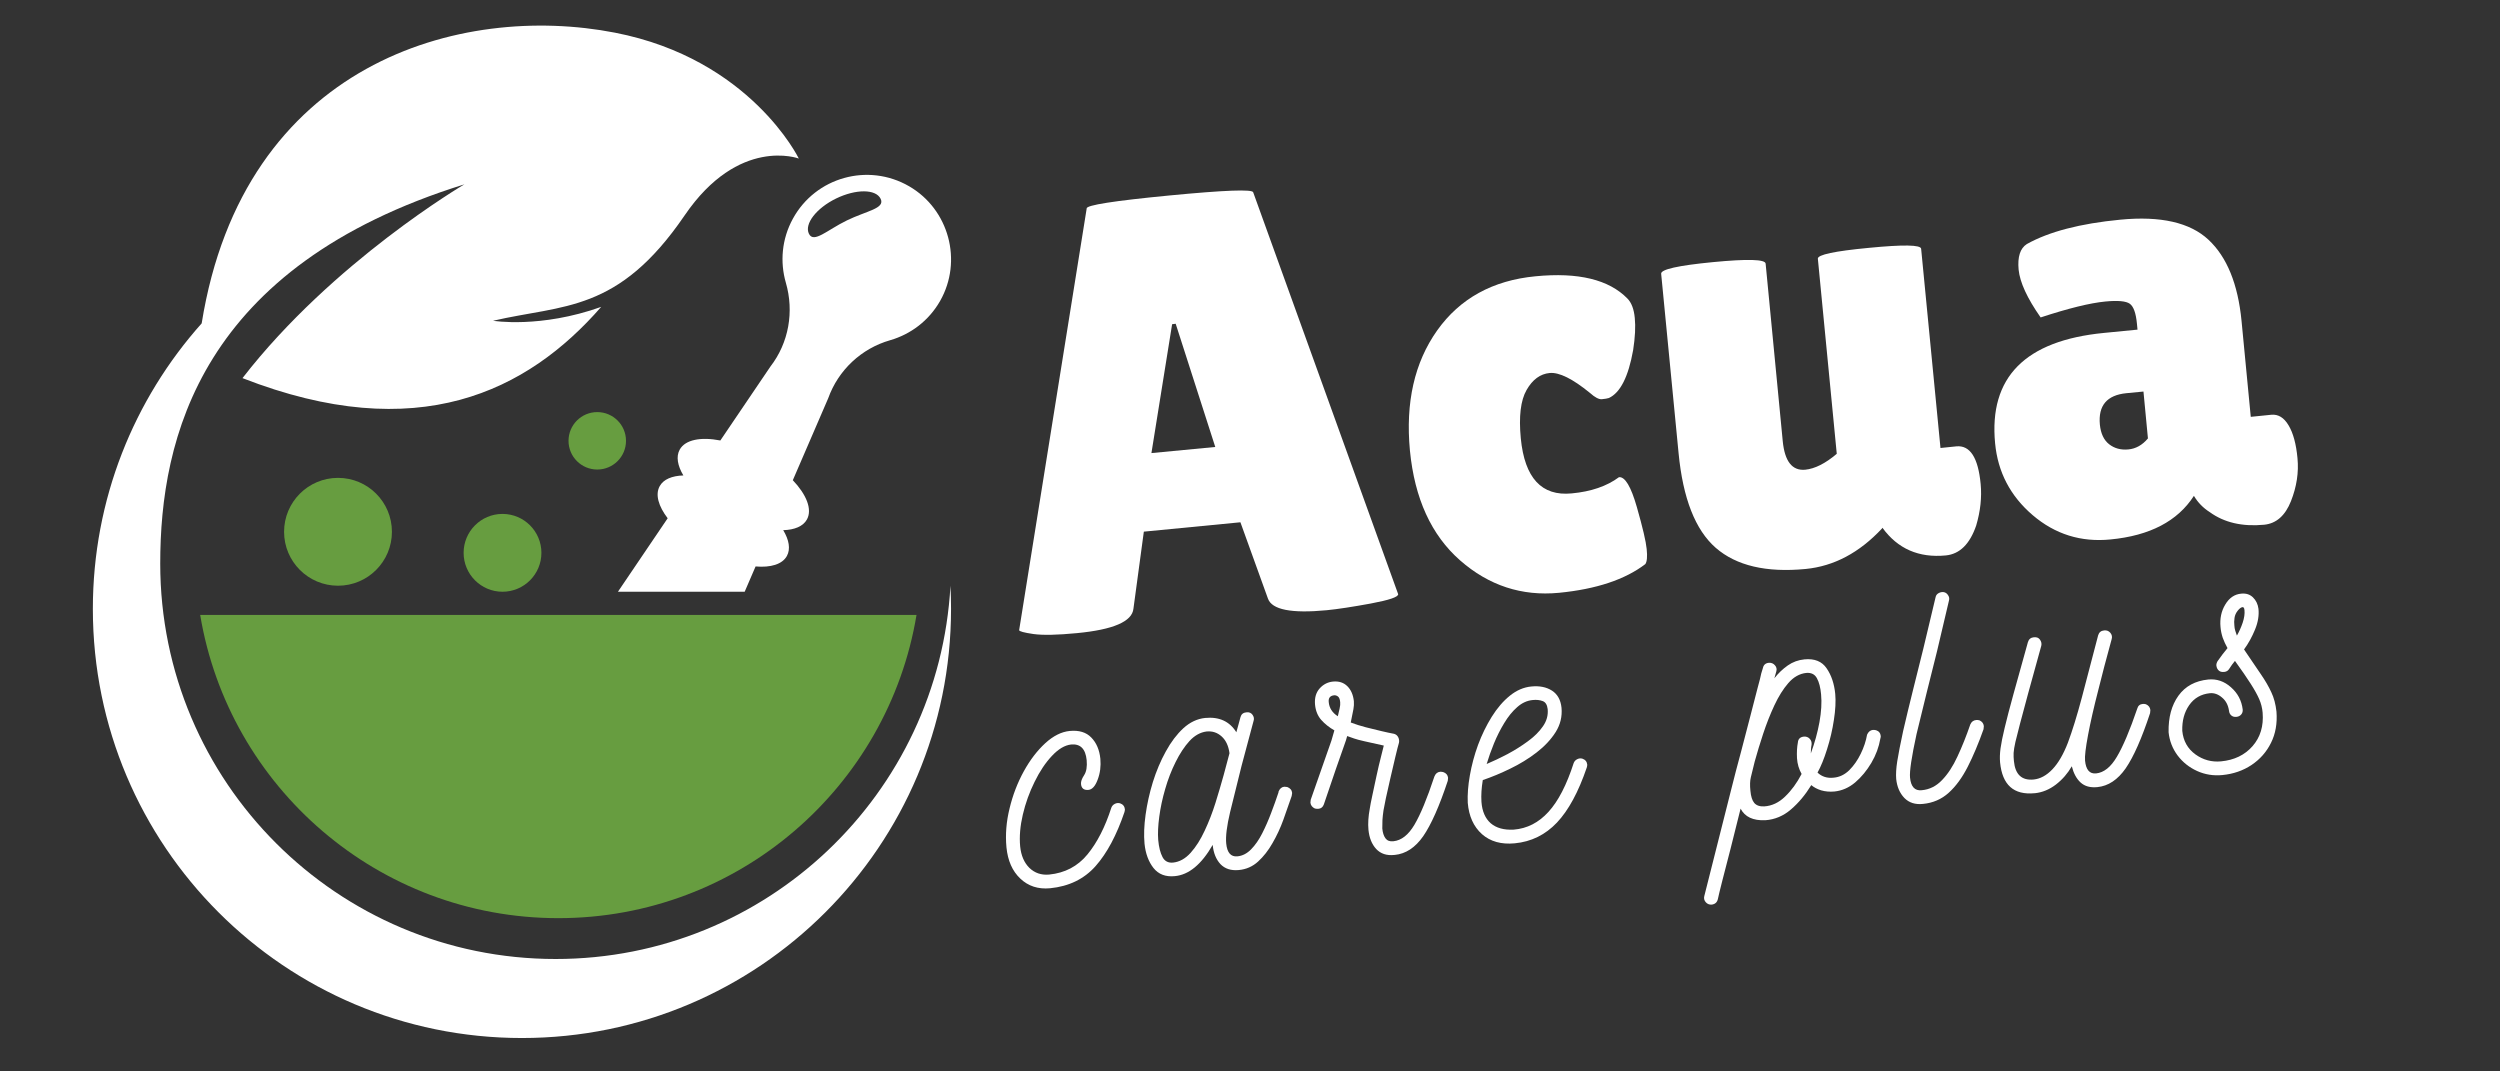 <svg version="1.0" preserveAspectRatio="xMidYMid meet" height="150" viewBox="0 0 262.5 112.5" zoomAndPan="magnify" width="350" xmlns:xlink="http://www.w3.org/1999/xlink" xmlns="http://www.w3.org/2000/svg"><rect x="0" y="0" width="262.5" height="112.5" fill="#333333" stroke="none"/><defs><g></g><clipPath id="125c45176b"><path clip-rule="nonzero" d="M 9.75 2 L 100 2 L 100 109 L 9.75 109 Z M 9.75 2"></path></clipPath></defs><g clip-path="url(#125c45176b)"><path fill-rule="nonzero" fill-opacity="1" d="M 21.176 33.953 C 25.566 6.586 48.363 0.277 64.566 3.43 C 78.812 6.199 83.875 16.648 83.875 16.648 C 83.875 16.648 77.582 14.273 71.883 22.621 C 64.891 32.867 59.16 31.961 51.77 33.68 C 51.77 33.68 56.715 34.508 63.125 32.223 C 55.375 41.102 43.863 46.883 25.461 39.703 C 34.941 27.465 48.762 19.355 48.762 19.355 C 21.02 27.988 16.824 46.02 16.824 59.18 C 16.824 82.109 35.414 100.695 58.344 100.695 C 80.492 100.695 98.59 83.352 99.797 61.504 C 99.84 62.309 99.859 63.117 99.859 63.934 C 99.859 88.82 79.688 108.992 54.805 108.992 C 29.922 108.992 9.75 88.82 9.75 63.934 C 9.75 52.422 14.07 41.918 21.176 33.953" fill="#ffffff"></path></g><path fill-rule="nonzero" fill-opacity="1" d="M 96.234 64.57 C 93.234 82.633 77.539 96.406 58.629 96.406 C 39.715 96.406 24.02 82.633 21.02 64.57 L 96.234 64.57" fill="#679d40"></path><path fill-rule="nonzero" fill-opacity="1" d="M 87.789 20.844 C 89.871 19.832 91.961 19.84 92.465 20.871 C 92.969 21.898 90.992 22.133 88.914 23.148 C 86.836 24.16 85.441 25.574 84.938 24.547 C 84.434 23.52 85.711 21.859 87.789 20.844 Z M 64.883 62.133 L 78.191 62.133 L 79.336 59.477 C 80.918 59.613 82.145 59.254 82.625 58.375 C 83.023 57.648 82.852 56.688 82.238 55.668 C 83.43 55.633 84.332 55.266 84.73 54.539 C 85.309 53.484 84.68 51.93 83.246 50.422 L 86.961 41.82 C 88.02 38.859 90.441 36.59 93.465 35.723 C 95.609 35.105 97.527 33.684 98.715 31.594 C 101.102 27.395 99.641 21.98 95.461 19.559 C 91.145 17.059 85.637 18.609 83.254 22.961 C 82.082 25.098 81.887 27.504 82.512 29.676 C 83.395 32.715 82.828 35.988 80.891 38.492 L 75.637 46.25 C 73.594 45.855 71.945 46.16 71.367 47.215 C 70.969 47.941 71.145 48.902 71.754 49.922 C 70.566 49.957 69.66 50.328 69.266 51.051 C 68.781 51.93 69.141 53.156 70.105 54.418 L 64.883 62.133" fill="#ffffff"></path><path fill-rule="nonzero" fill-opacity="1" d="M 48.68 58.047 C 48.68 60.301 50.508 62.133 52.762 62.133 C 55.02 62.133 56.848 60.301 56.848 58.047 C 56.848 55.793 55.02 53.961 52.762 53.961 C 50.508 53.961 48.68 55.793 48.68 58.047" fill="#679d40"></path><path fill-rule="nonzero" fill-opacity="1" d="M 59.695 46.285 C 59.695 47.953 61.047 49.301 62.711 49.301 C 64.379 49.301 65.73 47.953 65.73 46.285 C 65.73 44.621 64.379 43.27 62.711 43.27 C 61.047 43.27 59.695 44.621 59.695 46.285" fill="#679d40"></path><path fill-rule="nonzero" fill-opacity="1" d="M 29.828 55.84 C 29.828 58.965 32.363 61.5 35.492 61.5 C 38.621 61.5 41.152 58.965 41.152 55.84 C 41.152 52.711 38.621 50.176 35.492 50.176 C 32.363 50.176 29.828 52.711 29.828 55.84" fill="#679d40"></path><g fill-opacity="1" fill="#ffffff"><g transform="translate(106.119, 67.151)"><g><path d="M 33.188 -3.078 C 29.488 -2.723 27.43 -3.129 27.016 -4.297 L 24.125 -12.312 L 13.984 -11.328 L 12.891 -3.234 C 12.754 -1.891 10.773 -1.035 6.953 -0.672 C 4.91 -0.473 3.391 -0.441 2.391 -0.578 C 1.398 -0.723 0.898 -0.859 0.891 -0.984 L 7.984 -45.266 C 7.941 -45.609 10.832 -46.062 16.656 -46.625 C 22.488 -47.188 25.426 -47.297 25.469 -46.953 L 40.688 -4.766 C 40.719 -4.473 39.758 -4.145 37.812 -3.781 C 35.875 -3.426 34.332 -3.191 33.188 -3.078 Z M 14.781 -19.578 L 21.484 -20.219 L 17.328 -33.156 L 16.953 -33.109 Z M 14.781 -19.578"></path></g></g></g><g fill-opacity="1" fill="#ffffff"><g transform="translate(147.886, 63.119)"><g><path d="M 11.797 -17.094 C 12.203 -12.926 13.984 -11 17.141 -11.312 C 19.172 -11.5 20.828 -12.066 22.109 -13.016 C 22.742 -13.078 23.367 -12.031 23.984 -9.875 C 24.598 -7.727 24.941 -6.258 25.016 -5.469 C 25.098 -4.676 25.051 -4.148 24.875 -3.891 C 22.75 -2.266 19.727 -1.258 15.812 -0.875 C 11.906 -0.5 8.441 -1.633 5.422 -4.281 C 2.398 -6.938 0.645 -10.781 0.156 -15.812 C -0.32 -20.852 0.629 -25.055 3.016 -28.422 C 5.41 -31.785 8.852 -33.68 13.344 -34.109 C 17.832 -34.547 21.051 -33.766 23 -31.766 C 23.426 -31.328 23.68 -30.648 23.766 -29.734 C 23.859 -28.828 23.801 -27.703 23.594 -26.359 C 23.094 -23.555 22.242 -21.879 21.047 -21.328 C 20.879 -21.273 20.633 -21.234 20.312 -21.203 C 20 -21.172 19.582 -21.391 19.062 -21.859 C 17.238 -23.348 15.828 -24.047 14.828 -23.953 C 13.836 -23.859 13.031 -23.266 12.406 -22.172 C 11.781 -21.086 11.578 -19.395 11.797 -17.094 Z M 11.797 -17.094"></path></g></g></g><g fill-opacity="1" fill="#ffffff"><g transform="translate(174.922, 60.508)"><g><path d="M -0.5 -31.766 C -0.539 -32.223 1.266 -32.629 4.922 -32.984 C 8.578 -33.336 10.426 -33.285 10.469 -32.828 L 12.266 -14.188 C 12.473 -12.062 13.258 -11.062 14.625 -11.188 C 15.645 -11.289 16.75 -11.848 17.938 -12.859 L 15.953 -33.344 C 15.91 -33.758 17.695 -34.141 21.312 -34.484 C 24.926 -34.836 26.754 -34.805 26.797 -34.391 L 28.828 -13.469 L 30.5 -13.641 C 31.938 -13.773 32.785 -12.457 33.047 -9.688 C 33.18 -8.289 33.023 -6.836 32.578 -5.328 C 31.91 -3.379 30.848 -2.332 29.391 -2.188 C 26.555 -1.914 24.336 -2.883 22.734 -5.094 L 22.688 -5.016 C 20.312 -2.473 17.641 -1.055 14.672 -0.766 C 10.535 -0.367 7.391 -1.109 5.234 -2.984 C 3.086 -4.859 1.785 -8.176 1.328 -12.938 Z M -0.5 -31.766"></path></g></g></g><g fill-opacity="1" fill="#ffffff"><g transform="translate(209.611, 57.159)"><g><path d="M 4.656 -23.828 C 3.25 -25.836 2.477 -27.508 2.344 -28.844 C 2.219 -30.188 2.504 -31.082 3.203 -31.531 C 5.523 -32.832 8.801 -33.688 13.031 -34.094 C 17.258 -34.5 20.344 -33.797 22.281 -31.984 C 24.219 -30.172 25.375 -27.332 25.75 -23.469 L 26.719 -13.391 L 28.875 -13.609 C 29.602 -13.68 30.207 -13.312 30.688 -12.5 C 31.176 -11.688 31.488 -10.535 31.625 -9.047 C 31.77 -7.555 31.539 -6.051 30.938 -4.531 C 30.332 -3.008 29.395 -2.188 28.125 -2.062 C 25.832 -1.844 23.926 -2.285 22.406 -3.391 C 21.719 -3.828 21.164 -4.395 20.75 -5.094 C 19.039 -2.438 16.117 -0.91 11.984 -0.516 C 8.891 -0.211 6.172 -1.062 3.828 -3.062 C 1.484 -5.062 0.164 -7.578 -0.125 -10.609 C -0.789 -17.535 3.02 -21.398 11.312 -22.203 L 14.828 -22.547 L 14.766 -23.188 C 14.66 -24.289 14.41 -24.984 14.016 -25.266 C 13.617 -25.547 12.766 -25.625 11.453 -25.5 C 9.836 -25.344 7.57 -24.785 4.656 -23.828 Z M 10.875 -12.578 C 10.969 -11.641 11.289 -10.953 11.844 -10.516 C 12.406 -10.078 13.078 -9.895 13.859 -9.969 C 14.648 -10.039 15.336 -10.426 15.922 -11.125 L 15.453 -16.047 L 13.672 -15.875 C 11.617 -15.676 10.688 -14.578 10.875 -12.578 Z M 10.875 -12.578"></path></g></g></g><g fill-opacity="1" fill="#ffffff"><g transform="translate(106.022, 93.673)"><g><path d="M 11.578 -9.328 C 11.891 -9.223 12.062 -9.008 12.094 -8.688 C 12.094 -8.645 12.086 -8.598 12.078 -8.547 C 12.078 -8.504 12.066 -8.457 12.047 -8.406 C 11.223 -5.977 10.211 -4.086 9.016 -2.734 C 7.816 -1.379 6.223 -0.602 4.234 -0.406 C 2.984 -0.289 1.941 -0.629 1.109 -1.422 C 0.273 -2.211 -0.207 -3.305 -0.344 -4.703 C -0.469 -6.047 -0.359 -7.41 -0.016 -8.797 C 0.316 -10.18 0.812 -11.473 1.469 -12.672 C 2.133 -13.879 2.891 -14.867 3.734 -15.641 C 4.578 -16.41 5.43 -16.836 6.297 -16.922 C 7.273 -17.016 8.031 -16.785 8.562 -16.234 C 9.102 -15.68 9.422 -14.938 9.516 -14 C 9.586 -13.219 9.492 -12.488 9.234 -11.812 C 8.984 -11.133 8.66 -10.773 8.266 -10.734 C 7.785 -10.691 7.523 -10.898 7.484 -11.359 C 7.461 -11.609 7.57 -11.914 7.812 -12.281 C 8.051 -12.645 8.141 -13.172 8.078 -13.859 C 7.961 -15.047 7.414 -15.594 6.438 -15.5 C 5.781 -15.426 5.113 -15.031 4.438 -14.312 C 3.758 -13.594 3.148 -12.68 2.609 -11.578 C 2.066 -10.484 1.656 -9.336 1.375 -8.141 C 1.094 -6.941 1 -5.832 1.094 -4.812 C 1.188 -3.852 1.508 -3.098 2.062 -2.547 C 2.625 -2.004 3.316 -1.77 4.141 -1.844 C 5.797 -2.008 7.133 -2.711 8.156 -3.953 C 9.176 -5.191 10.016 -6.832 10.672 -8.875 C 10.742 -9.051 10.863 -9.18 11.031 -9.266 C 11.207 -9.359 11.391 -9.379 11.578 -9.328 Z M 11.578 -9.328"></path></g></g></g><g fill-opacity="1" fill="#ffffff"><g transform="translate(120.644, 92.261)"><g><path d="M 14.516 -9.625 C 14.828 -9.508 15 -9.301 15.031 -9 C 15.031 -8.938 15.016 -8.832 14.984 -8.688 L 14.953 -8.594 C 14.703 -7.852 14.422 -7.051 14.109 -6.188 C 13.797 -5.32 13.414 -4.504 12.969 -3.734 C 12.531 -2.961 12.023 -2.316 11.453 -1.797 C 10.879 -1.273 10.203 -0.977 9.422 -0.906 C 8.609 -0.832 7.969 -1.039 7.5 -1.531 C 7.039 -2.031 6.77 -2.703 6.688 -3.547 C 5.508 -1.492 4.18 -0.398 2.703 -0.266 C 1.742 -0.172 1 -0.457 0.469 -1.125 C -0.051 -1.789 -0.363 -2.641 -0.469 -3.672 C -0.551 -4.566 -0.516 -5.578 -0.359 -6.703 C -0.203 -7.836 0.051 -8.984 0.406 -10.141 C 0.77 -11.305 1.223 -12.379 1.766 -13.359 C 2.305 -14.348 2.922 -15.16 3.609 -15.797 C 4.305 -16.43 5.066 -16.789 5.891 -16.875 C 7.367 -17.02 8.461 -16.52 9.172 -15.375 C 9.266 -15.676 9.344 -15.957 9.406 -16.219 C 9.469 -16.477 9.535 -16.727 9.609 -16.969 C 9.691 -17.27 9.898 -17.438 10.234 -17.469 C 10.516 -17.5 10.727 -17.41 10.875 -17.203 C 11.02 -16.992 11.055 -16.785 10.984 -16.578 L 9.719 -11.844 C 9.27 -10.051 8.867 -8.43 8.516 -6.984 C 8.172 -5.535 8.035 -4.438 8.109 -3.688 C 8.203 -2.727 8.594 -2.281 9.281 -2.344 C 9.812 -2.395 10.289 -2.641 10.719 -3.078 C 11.156 -3.523 11.547 -4.086 11.891 -4.766 C 12.234 -5.441 12.547 -6.156 12.828 -6.906 C 13.117 -7.664 13.375 -8.379 13.594 -9.047 L 13.609 -9.156 C 13.734 -9.457 13.93 -9.625 14.203 -9.656 C 14.266 -9.656 14.367 -9.645 14.516 -9.625 Z M 2.516 -1.688 C 3.203 -1.758 3.82 -2.102 4.375 -2.719 C 4.926 -3.332 5.414 -4.102 5.844 -5.031 C 6.281 -5.957 6.66 -6.938 6.984 -7.969 C 7.305 -9.008 7.594 -9.984 7.844 -10.891 L 8.453 -13.172 C 8.348 -13.953 8.07 -14.539 7.625 -14.938 C 7.176 -15.344 6.645 -15.516 6.031 -15.453 C 5.383 -15.367 4.789 -15.035 4.25 -14.453 C 3.719 -13.867 3.234 -13.133 2.797 -12.25 C 2.359 -11.375 1.992 -10.43 1.703 -9.422 C 1.41 -8.422 1.203 -7.445 1.078 -6.5 C 0.953 -5.562 0.914 -4.75 0.969 -4.062 C 1.039 -3.301 1.191 -2.703 1.422 -2.266 C 1.648 -1.836 2.016 -1.645 2.516 -1.688 Z M 2.516 -1.688"></path></g></g></g><g fill-opacity="1" fill="#ffffff"><g transform="translate(138.204, 90.566)"><g><path d="M 13.328 -9.5 C 13.641 -9.395 13.812 -9.191 13.844 -8.891 C 13.844 -8.828 13.832 -8.723 13.812 -8.578 C 12.926 -5.91 12.066 -3.973 11.234 -2.766 C 10.398 -1.566 9.398 -0.91 8.234 -0.797 L 8.203 -0.797 C 7.398 -0.711 6.766 -0.922 6.297 -1.422 C 5.836 -1.922 5.566 -2.594 5.484 -3.438 C 5.422 -4.094 5.469 -4.836 5.625 -5.672 C 5.664 -5.953 5.754 -6.41 5.891 -7.047 C 6.023 -7.68 6.172 -8.363 6.328 -9.094 C 6.484 -9.82 6.641 -10.488 6.797 -11.094 C 6.953 -11.695 7.051 -12.094 7.094 -12.281 C 6.195 -12.488 5.52 -12.641 5.062 -12.734 C 4.602 -12.836 4.25 -12.93 4 -13.016 C 3.758 -13.098 3.508 -13.188 3.25 -13.281 C 3.227 -13.176 3.188 -13.031 3.125 -12.844 C 3.062 -12.656 2.945 -12.328 2.781 -11.859 C 2.625 -11.398 2.383 -10.719 2.062 -9.812 C 1.75 -8.914 1.328 -7.676 0.797 -6.094 C 0.691 -5.812 0.5 -5.66 0.219 -5.641 C 0.133 -5.629 0.016 -5.641 -0.141 -5.672 C -0.422 -5.805 -0.578 -6.008 -0.609 -6.281 C -0.609 -6.352 -0.598 -6.457 -0.578 -6.594 L 1.594 -12.797 L 1.906 -13.875 C 1.363 -14.188 0.906 -14.551 0.531 -14.969 C 0.156 -15.395 -0.062 -15.93 -0.125 -16.578 C -0.188 -17.285 -0.023 -17.852 0.359 -18.281 C 0.742 -18.707 1.207 -18.945 1.75 -19 C 2.375 -19.062 2.879 -18.898 3.266 -18.516 C 3.648 -18.141 3.879 -17.613 3.953 -16.938 C 3.973 -16.656 3.957 -16.379 3.906 -16.109 C 3.852 -15.848 3.758 -15.379 3.625 -14.703 C 4.113 -14.516 4.641 -14.348 5.203 -14.203 C 5.773 -14.066 6.328 -13.93 6.859 -13.797 C 7.098 -13.742 7.328 -13.691 7.547 -13.641 C 7.773 -13.598 7.984 -13.555 8.172 -13.516 C 8.367 -13.461 8.516 -13.344 8.609 -13.156 C 8.703 -12.969 8.727 -12.773 8.688 -12.578 C 8.602 -12.297 8.477 -11.805 8.312 -11.109 C 8.145 -10.422 7.973 -9.688 7.797 -8.906 C 7.617 -8.125 7.457 -7.406 7.312 -6.75 C 7.176 -6.102 7.094 -5.676 7.062 -5.469 C 7.008 -5.102 6.973 -4.77 6.953 -4.469 C 6.941 -4.164 6.938 -3.867 6.938 -3.578 C 6.977 -3.141 7.086 -2.797 7.266 -2.547 C 7.453 -2.297 7.727 -2.191 8.094 -2.234 C 8.938 -2.316 9.676 -2.895 10.312 -3.969 C 10.945 -5.039 11.645 -6.727 12.406 -9.031 C 12.531 -9.344 12.734 -9.508 13.016 -9.531 C 13.078 -9.539 13.18 -9.531 13.328 -9.5 Z M 2.516 -16.828 C 2.492 -17.117 2.422 -17.316 2.297 -17.422 C 2.172 -17.523 2.035 -17.57 1.891 -17.562 C 1.461 -17.52 1.27 -17.285 1.312 -16.859 C 1.363 -16.234 1.68 -15.734 2.266 -15.359 C 2.336 -15.617 2.398 -15.883 2.453 -16.156 C 2.516 -16.438 2.535 -16.66 2.516 -16.828 Z M 2.516 -16.828"></path></g></g></g><g fill-opacity="1" fill="#ffffff"><g transform="translate(154.568, 88.986)"><g><path d="M 11.578 -9.328 C 11.891 -9.223 12.062 -9.008 12.094 -8.688 C 12.094 -8.645 12.086 -8.598 12.078 -8.547 C 12.078 -8.504 12.066 -8.457 12.047 -8.406 C 11.172 -5.832 10.125 -3.898 8.906 -2.609 C 7.688 -1.328 6.211 -0.602 4.484 -0.438 C 3.066 -0.301 1.914 -0.625 1.031 -1.406 C 0.156 -2.195 -0.336 -3.289 -0.453 -4.688 C -0.492 -5.539 -0.422 -6.5 -0.234 -7.562 C -0.047 -8.633 0.238 -9.703 0.625 -10.766 C 1.02 -11.828 1.5 -12.812 2.062 -13.719 C 2.633 -14.633 3.27 -15.375 3.969 -15.938 C 4.676 -16.508 5.43 -16.832 6.234 -16.906 C 7.086 -16.988 7.805 -16.844 8.391 -16.469 C 8.973 -16.094 9.305 -15.492 9.391 -14.672 C 9.473 -13.754 9.27 -12.906 8.781 -12.125 C 8.289 -11.344 7.617 -10.625 6.766 -9.969 C 5.922 -9.32 5.004 -8.758 4.016 -8.281 C 3.035 -7.801 2.07 -7.398 1.125 -7.078 C 0.988 -6.254 0.941 -5.492 0.984 -4.797 C 1.055 -3.805 1.379 -3.055 1.953 -2.547 C 2.535 -2.047 3.344 -1.82 4.375 -1.875 C 5.781 -1.988 6.992 -2.609 8.016 -3.734 C 9.047 -4.859 9.93 -6.57 10.672 -8.875 C 10.742 -9.051 10.863 -9.18 11.031 -9.266 C 11.207 -9.359 11.391 -9.379 11.578 -9.328 Z M 1.531 -8.766 C 2.219 -9.055 2.941 -9.398 3.703 -9.797 C 4.461 -10.203 5.176 -10.648 5.844 -11.141 C 6.52 -11.629 7.051 -12.156 7.438 -12.719 C 7.832 -13.281 8 -13.883 7.938 -14.531 C 7.883 -14.988 7.707 -15.27 7.406 -15.375 C 7.102 -15.488 6.758 -15.523 6.375 -15.484 C 5.781 -15.43 5.234 -15.18 4.734 -14.734 C 4.234 -14.297 3.781 -13.738 3.375 -13.062 C 2.969 -12.395 2.609 -11.68 2.297 -10.922 C 1.992 -10.172 1.738 -9.453 1.531 -8.766 Z M 1.531 -8.766"></path></g></g></g><g fill-opacity="1" fill="#ffffff"><g transform="translate(169.19, 87.574)"><g></g></g></g><g fill-opacity="1" fill="#ffffff"><g transform="translate(183.231, 86.218)"><g><path d="M 13.75 -9.547 C 14.051 -9.453 14.219 -9.242 14.25 -8.922 C 14.25 -8.879 14.242 -8.832 14.234 -8.781 C 14.234 -8.738 14.223 -8.695 14.203 -8.656 C 14.055 -7.781 13.742 -6.938 13.266 -6.125 C 12.785 -5.312 12.219 -4.625 11.562 -4.062 C 10.906 -3.508 10.176 -3.191 9.375 -3.109 C 8.875 -3.066 8.41 -3.109 7.984 -3.234 C 7.566 -3.367 7.223 -3.551 6.953 -3.781 C 6.336 -2.77 5.629 -1.922 4.828 -1.234 C 4.035 -0.547 3.133 -0.164 2.125 -0.094 C 0.844 -0.039 -0.02 -0.445 -0.469 -1.312 C -0.832 0.164 -1.18 1.562 -1.516 2.875 C -1.859 4.195 -2.148 5.328 -2.391 6.266 C -2.629 7.203 -2.785 7.848 -2.859 8.203 C -2.941 8.535 -3.156 8.723 -3.5 8.766 C -3.75 8.785 -3.957 8.703 -4.125 8.516 C -4.289 8.328 -4.344 8.113 -4.281 7.875 L -1.484 -3.203 C -1.141 -4.586 -0.785 -5.945 -0.422 -7.281 C -0.066 -8.613 0.254 -9.852 0.547 -11 C 0.836 -12.145 1.086 -13.113 1.297 -13.906 C 1.516 -14.695 1.648 -15.234 1.703 -15.516 L 1.875 -16.078 C 1.945 -16.41 2.156 -16.594 2.5 -16.625 C 2.758 -16.645 2.973 -16.555 3.141 -16.359 C 3.305 -16.172 3.352 -15.957 3.281 -15.719 L 3.078 -15 C 3.492 -15.531 3.961 -15.977 4.484 -16.344 C 5.004 -16.707 5.586 -16.922 6.234 -16.984 C 7.297 -17.086 8.07 -16.773 8.562 -16.047 C 9.062 -15.328 9.363 -14.43 9.469 -13.359 C 9.539 -12.586 9.492 -11.676 9.328 -10.625 C 9.172 -9.582 8.93 -8.555 8.609 -7.547 C 8.297 -6.547 7.961 -5.727 7.609 -5.094 C 8.066 -4.664 8.629 -4.488 9.297 -4.562 C 9.91 -4.613 10.457 -4.875 10.938 -5.344 C 11.414 -5.82 11.816 -6.395 12.141 -7.062 C 12.473 -7.738 12.695 -8.41 12.812 -9.078 C 12.945 -9.379 13.148 -9.547 13.422 -9.578 C 13.492 -9.586 13.602 -9.578 13.75 -9.547 Z M 6.172 -8.875 C 6.422 -8.895 6.625 -8.82 6.781 -8.656 C 6.945 -8.488 7.016 -8.273 6.984 -8.016 C 6.953 -7.859 6.93 -7.703 6.922 -7.547 C 6.922 -7.398 6.914 -7.254 6.906 -7.109 C 7.312 -8.211 7.613 -9.305 7.812 -10.391 C 8.008 -11.484 8.066 -12.453 7.984 -13.297 C 7.922 -14.023 7.773 -14.594 7.547 -15 C 7.328 -15.414 6.957 -15.602 6.438 -15.562 C 5.727 -15.488 5.098 -15.133 4.547 -14.5 C 4.004 -13.875 3.516 -13.094 3.078 -12.156 C 2.641 -11.219 2.25 -10.227 1.906 -9.188 C 1.562 -8.145 1.266 -7.172 1.016 -6.266 C 0.836 -5.535 0.703 -4.984 0.609 -4.609 C 0.516 -4.234 0.5 -3.758 0.562 -3.188 C 0.613 -2.594 0.75 -2.164 0.969 -1.906 C 1.195 -1.645 1.547 -1.523 2.016 -1.547 C 2.816 -1.598 3.547 -1.941 4.203 -2.578 C 4.867 -3.211 5.445 -4.004 5.938 -4.953 C 5.656 -5.453 5.492 -6.004 5.453 -6.609 C 5.422 -7.223 5.453 -7.773 5.547 -8.266 C 5.578 -8.629 5.785 -8.832 6.172 -8.875 Z M 6.172 -8.875"></path></g></g></g><g fill-opacity="1" fill="#ffffff"><g transform="translate(200.006, 84.599)"><g><path d="M 7.828 -8.969 C 8.109 -8.844 8.266 -8.641 8.297 -8.359 C 8.297 -8.297 8.285 -8.188 8.266 -8.031 C 7.742 -6.551 7.191 -5.238 6.609 -4.094 C 6.023 -2.945 5.359 -2.035 4.609 -1.359 C 3.859 -0.68 2.957 -0.289 1.906 -0.188 C 1.094 -0.102 0.441 -0.312 -0.047 -0.812 C -0.535 -1.32 -0.82 -1.988 -0.906 -2.812 C -0.945 -3.312 -0.91 -3.926 -0.797 -4.656 C -0.68 -5.395 -0.473 -6.461 -0.172 -7.859 C 0.148 -9.242 0.492 -10.672 0.859 -12.141 C 1.223 -13.609 1.586 -15.07 1.953 -16.531 L 3.234 -21.906 C 3.273 -22.094 3.383 -22.234 3.562 -22.328 C 3.738 -22.422 3.922 -22.453 4.109 -22.422 C 4.297 -22.379 4.441 -22.27 4.547 -22.094 C 4.66 -21.926 4.691 -21.75 4.641 -21.562 L 3.375 -16.188 C 3.031 -14.781 2.676 -13.363 2.312 -11.938 C 1.957 -10.508 1.598 -9.039 1.234 -7.531 C 0.711 -5.133 0.484 -3.609 0.547 -2.953 C 0.641 -1.992 1.047 -1.551 1.766 -1.625 C 2.586 -1.695 3.301 -2.051 3.906 -2.688 C 4.52 -3.32 5.062 -4.148 5.531 -5.172 C 6.008 -6.191 6.457 -7.312 6.875 -8.531 C 7 -8.82 7.211 -8.977 7.516 -9 C 7.566 -9.008 7.672 -9 7.828 -8.969 Z M 7.828 -8.969"></path></g></g></g><g fill-opacity="1" fill="#ffffff"><g transform="translate(210.836, 83.553)"><g><path d="M 14.484 -9.609 C 14.766 -9.484 14.922 -9.281 14.953 -9 C 14.953 -8.938 14.941 -8.828 14.922 -8.672 C 14.047 -6.016 13.191 -4.082 12.359 -2.875 C 11.523 -1.676 10.535 -1.02 9.391 -0.906 C 8.648 -0.832 8.062 -0.992 7.625 -1.391 C 7.195 -1.785 6.891 -2.352 6.703 -3.094 C 6.273 -2.344 5.719 -1.703 5.031 -1.172 C 4.344 -0.648 3.609 -0.348 2.828 -0.266 L 2.797 -0.266 C 0.609 -0.055 -0.598 -1.133 -0.828 -3.5 C -0.867 -3.938 -0.852 -4.426 -0.781 -4.969 C -0.707 -5.508 -0.562 -6.234 -0.344 -7.141 C -0.125 -8.055 0.18 -9.234 0.578 -10.672 C 0.973 -12.117 1.477 -13.938 2.094 -16.125 C 2.188 -16.438 2.395 -16.609 2.719 -16.641 C 3.008 -16.672 3.223 -16.586 3.359 -16.391 C 3.504 -16.191 3.551 -15.977 3.5 -15.75 C 2.945 -13.738 2.488 -12.078 2.125 -10.766 C 1.77 -9.453 1.484 -8.383 1.266 -7.562 C 1.055 -6.75 0.895 -6.109 0.781 -5.641 C 0.676 -5.172 0.613 -4.789 0.594 -4.5 C 0.582 -4.207 0.594 -3.922 0.625 -3.641 C 0.758 -2.234 1.445 -1.586 2.688 -1.703 C 3.395 -1.773 4.055 -2.133 4.672 -2.781 C 5.285 -3.426 5.828 -4.359 6.297 -5.578 C 6.766 -6.836 7.25 -8.406 7.75 -10.281 C 8.25 -12.156 8.82 -14.344 9.469 -16.844 C 9.562 -17.156 9.77 -17.328 10.094 -17.359 C 10.363 -17.391 10.582 -17.305 10.75 -17.109 C 10.914 -16.91 10.961 -16.691 10.891 -16.453 C 10.617 -15.453 10.359 -14.484 10.109 -13.547 C 9.867 -12.617 9.66 -11.801 9.484 -11.094 C 9.016 -9.281 8.656 -7.703 8.406 -6.359 C 8.156 -5.023 8.051 -4.133 8.094 -3.688 C 8.188 -2.727 8.57 -2.281 9.25 -2.344 C 10.07 -2.426 10.801 -3.008 11.438 -4.094 C 12.082 -5.176 12.797 -6.863 13.578 -9.156 C 13.66 -9.457 13.859 -9.617 14.172 -9.641 C 14.242 -9.648 14.348 -9.641 14.484 -9.609 Z M 14.484 -9.609"></path></g></g></g><g fill-opacity="1" fill="#ffffff"><g transform="translate(228.327, 81.864)"><g><path d="M 10.703 -7.141 C 10.797 -5.898 10.602 -4.805 10.125 -3.859 C 9.656 -2.91 8.977 -2.141 8.094 -1.547 C 7.207 -0.953 6.188 -0.598 5.031 -0.484 C 4.094 -0.391 3.207 -0.531 2.375 -0.906 C 1.551 -1.281 0.867 -1.82 0.328 -2.531 C -0.211 -3.25 -0.531 -4.066 -0.625 -4.984 C -0.656 -6.535 -0.312 -7.812 0.406 -8.812 C 1.125 -9.812 2.172 -10.379 3.547 -10.516 C 4.43 -10.598 5.223 -10.328 5.922 -9.703 C 6.629 -9.086 7.039 -8.312 7.156 -7.375 C 7.176 -7.164 7.125 -6.988 7 -6.844 C 6.875 -6.695 6.707 -6.613 6.5 -6.594 C 6.289 -6.57 6.113 -6.617 5.969 -6.734 C 5.82 -6.859 5.738 -7.023 5.719 -7.234 C 5.633 -7.828 5.391 -8.289 4.984 -8.625 C 4.586 -8.969 4.164 -9.117 3.719 -9.078 C 2.781 -8.984 2.051 -8.562 1.531 -7.812 C 1.02 -7.07 0.781 -6.176 0.812 -5.125 C 0.914 -4.07 1.375 -3.25 2.188 -2.656 C 3 -2.07 3.898 -1.828 4.891 -1.922 C 6.273 -2.055 7.375 -2.586 8.188 -3.516 C 9.008 -4.453 9.363 -5.625 9.25 -7.031 C 9.207 -7.531 9.086 -8.004 8.891 -8.453 C 8.691 -8.91 8.395 -9.445 8 -10.062 C 7.602 -10.688 7.051 -11.488 6.344 -12.469 C 6.125 -12.207 5.922 -11.926 5.734 -11.625 C 5.617 -11.438 5.445 -11.332 5.219 -11.312 C 4.988 -11.289 4.812 -11.328 4.688 -11.422 C 4.52 -11.547 4.422 -11.734 4.391 -11.984 C 4.379 -12.117 4.422 -12.27 4.516 -12.438 C 4.879 -12.957 5.227 -13.414 5.562 -13.812 C 5.363 -14.164 5.195 -14.523 5.062 -14.891 C 4.938 -15.266 4.859 -15.641 4.828 -16.016 C 4.742 -16.91 4.91 -17.703 5.328 -18.391 C 5.742 -19.086 6.301 -19.469 7 -19.531 C 7.5 -19.582 7.91 -19.453 8.234 -19.141 C 8.555 -18.828 8.75 -18.426 8.812 -17.938 C 8.883 -17.25 8.766 -16.523 8.453 -15.766 C 8.148 -15.016 7.766 -14.316 7.297 -13.672 C 7.992 -12.641 8.578 -11.781 9.047 -11.094 C 9.516 -10.414 9.883 -9.781 10.156 -9.188 C 10.438 -8.602 10.617 -7.922 10.703 -7.141 Z M 6.547 -15.125 C 6.785 -15.539 6.988 -15.992 7.156 -16.484 C 7.32 -16.984 7.383 -17.422 7.344 -17.797 C 7.32 -18.047 7.238 -18.148 7.094 -18.109 C 6.945 -18.066 6.797 -17.945 6.641 -17.75 C 6.453 -17.52 6.336 -17.266 6.297 -16.984 C 6.254 -16.703 6.25 -16.438 6.281 -16.188 C 6.289 -16 6.32 -15.816 6.375 -15.641 C 6.426 -15.473 6.484 -15.301 6.547 -15.125 Z M 6.547 -15.125"></path></g></g></g></svg>